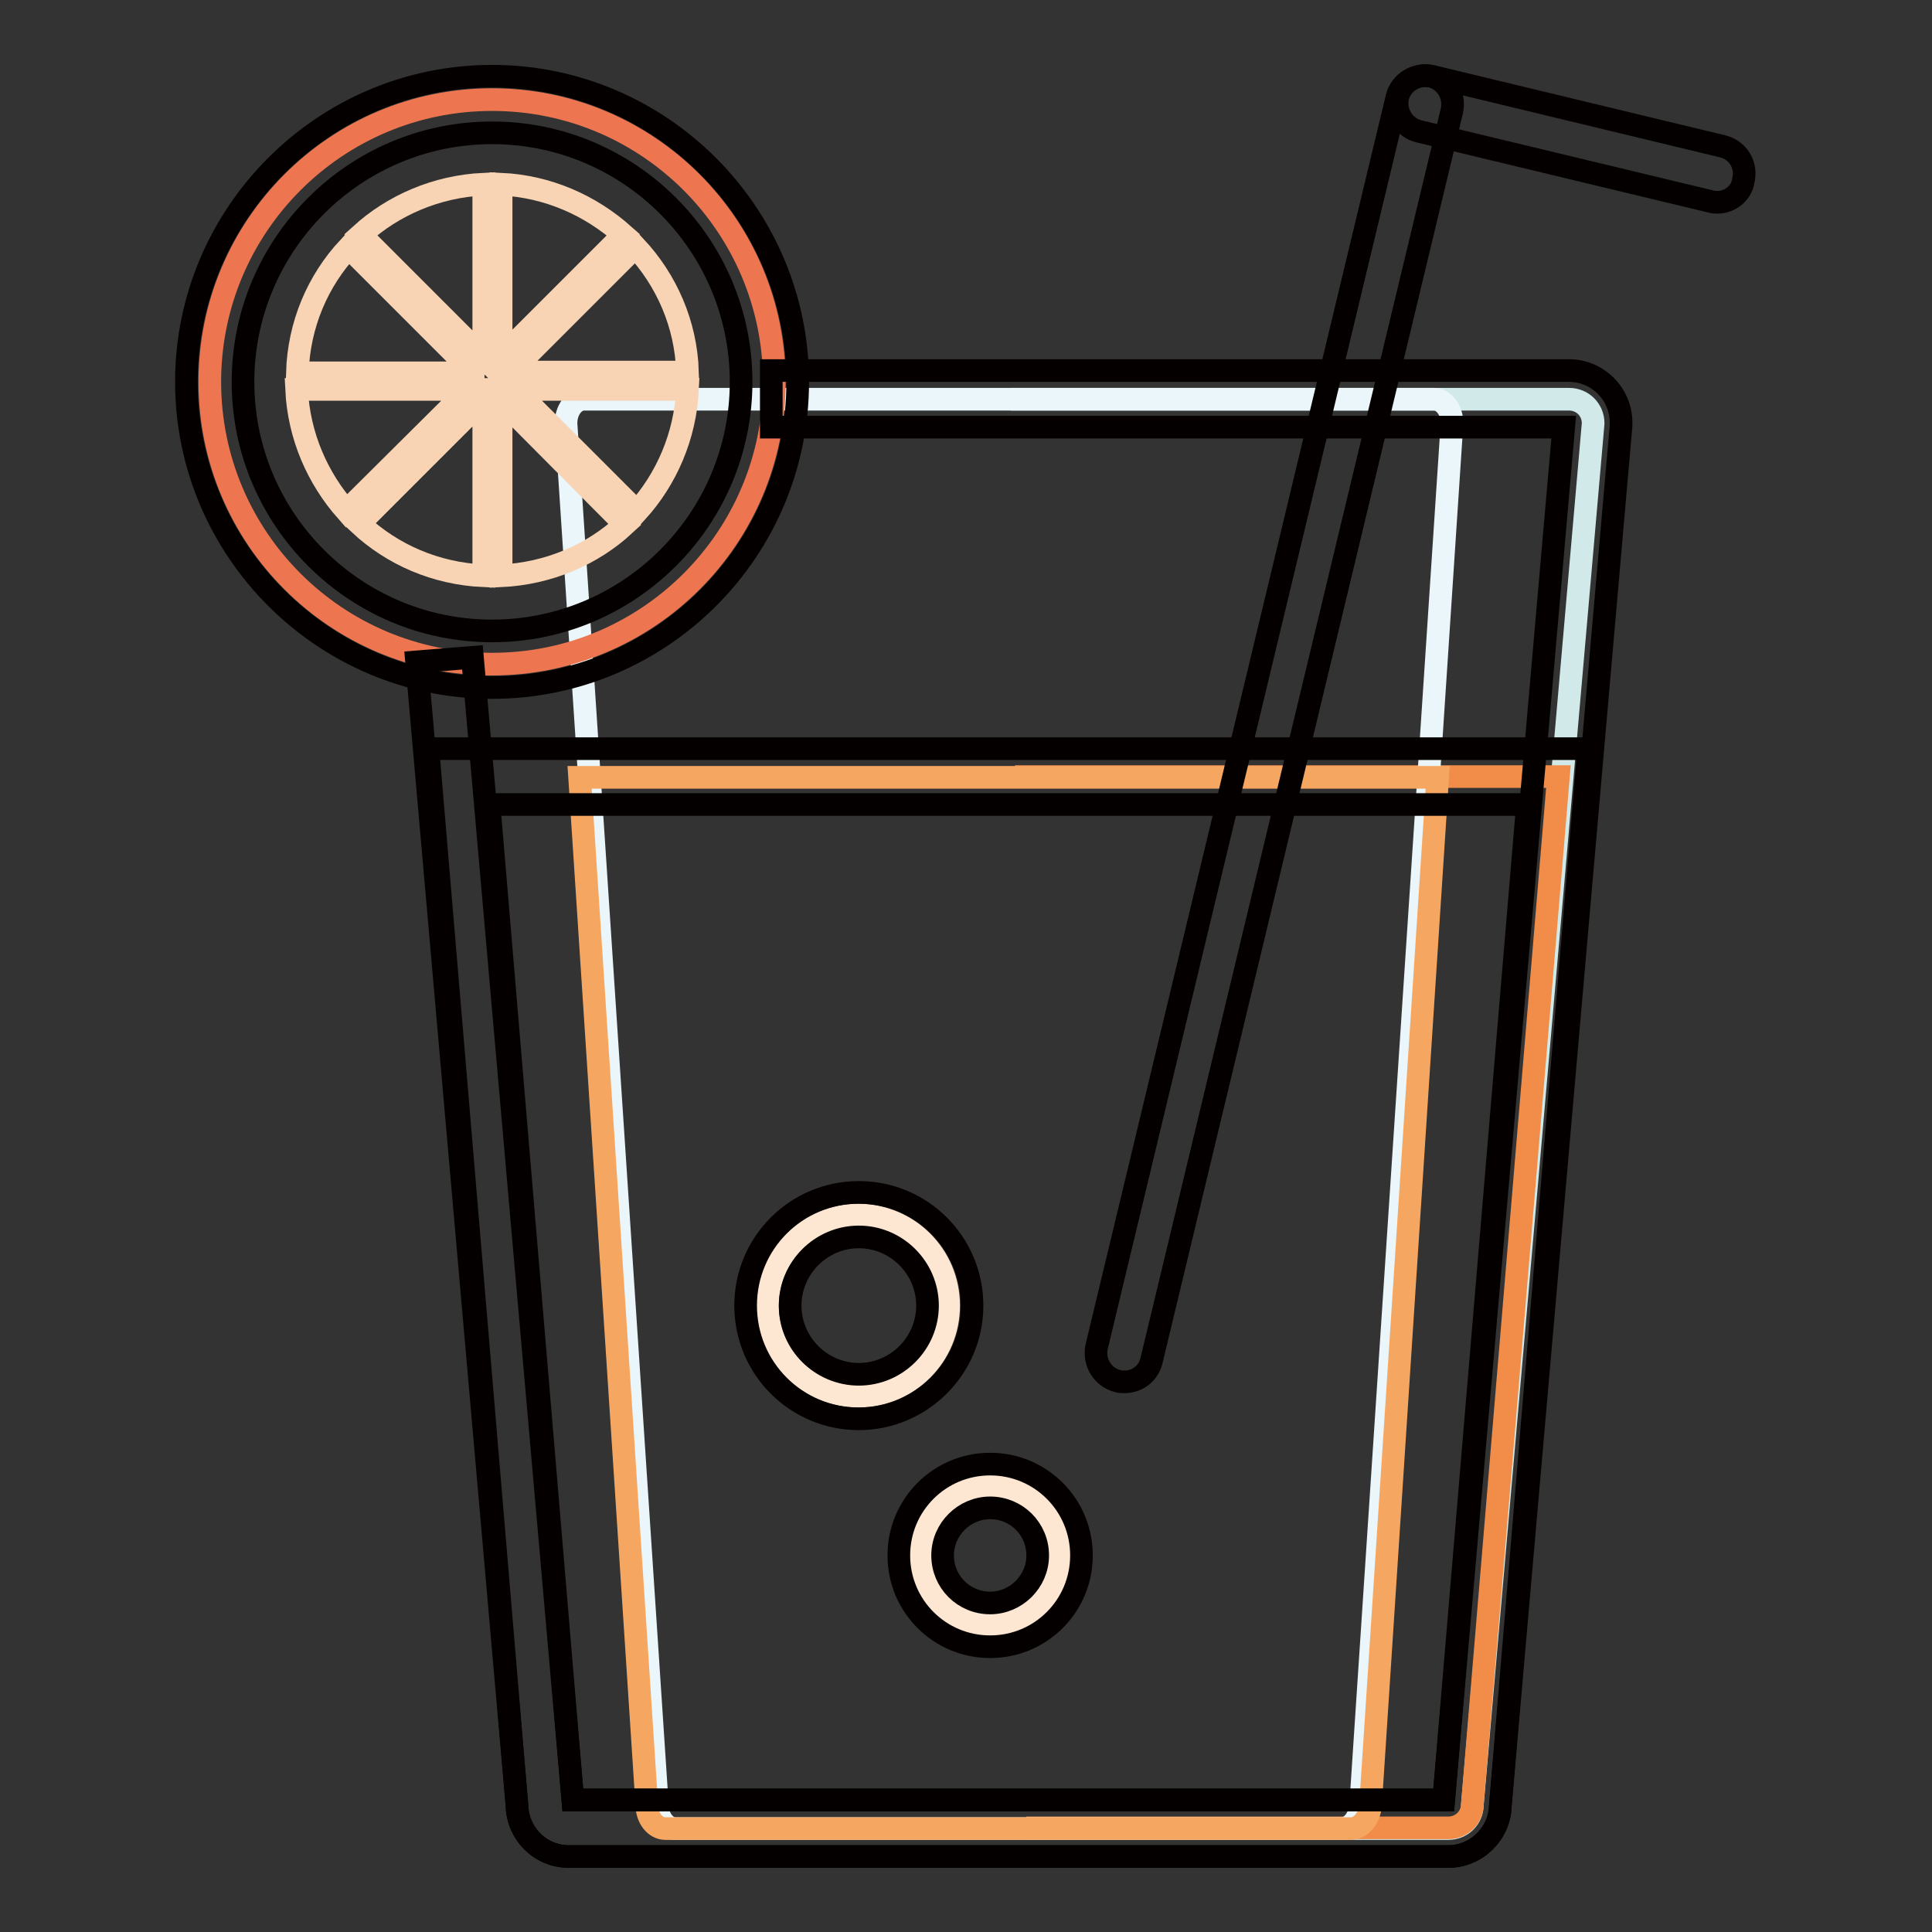 <?xml version="1.0" encoding="utf-8"?>
<!-- Svg Vector Icons : http://www.onlinewebfonts.com/icon -->
<!DOCTYPE svg PUBLIC "-//W3C//DTD SVG 1.1//EN" "http://www.w3.org/Graphics/SVG/1.1/DTD/svg11.dtd">
<svg version="1.1" xmlns="http://www.w3.org/2000/svg" xmlns:xlink="http://www.w3.org/1999/xlink" x="0px" y="0px" viewBox="0 0 256 256" enable-background="new 0 0 256 256" xml:space="preserve">
<rect x="0" y="0" width="256" height="256" fill="#333333" stroke="none"/>
<g> <path stroke-width="3" fill-opacity="0" stroke="#d1eae9"  d="M133.9,52.9h74c1.8,0,3.2,1.4,3.2,3.2l-16,183c0,1.8-1.4,3.2-3.2,3.2H136"/> <path stroke-width="3" fill-opacity="0" stroke="#f18c49"  d="M134.5,102.9l72,0L195.1,239c0,1.8-1.4,3.2-3.2,3.2H136"/> <path stroke-width="3" fill-opacity="0" stroke="#eaf6f9"  d="M177.8,242.3H89.5c-1.3,0-2.4-1.4-2.4-3.2l-12.1-183c0-1.8,1.1-3.2,2.4-3.2H190c1.3,0,2.4,1.4,2.4,3.2 l-12.1,183C180.2,240.8,179.1,242.3,177.8,242.3z"/> <path stroke-width="3" fill-opacity="0" stroke="#ed7651"  d="M27.8,50.6c0,20.7,16.8,37.4,37.4,37.4c20.7,0,37.4-16.8,37.4-37.4S85.9,13.2,65.2,13.2 C44.5,13.2,27.8,30,27.8,50.6L27.8,50.6z"/> <path stroke-width="3" fill-opacity="0" stroke="#f5a762"  d="M179,242.3H88.2c-1.4,0-2.5-1.4-2.5-3.2l-8.9-136.1l113.7,0l-8.9,136.2C181.5,240.8,180.4,242.3,179,242.3z "/> <path stroke-width="3" fill-opacity="0" stroke="#040000"  d="M191.9,246H75.4c-3.8,0-6.8-3-6.9-6.8L55.2,87.7l7.4-0.6l13.3,151.4h115.4l15.9-181.9H102.2v-7.5h105.7 c3.8,0,6.9,3.1,6.9,6.9v0.2l0,0.2l-16,182.9C198.7,243,195.6,246,191.9,246z M227.6,26.8c-0.3,0-0.6,0-0.9-0.1L188,17.4 c-2-0.5-3.2-2.5-2.8-4.5c0.5-2,2.5-3.2,4.5-2.8l38.6,9.3c2,0.5,3.2,2.5,2.7,4.5C230.8,25.6,229.2,26.8,227.6,26.8z"/> <path stroke-width="3" fill-opacity="0" stroke="#040000"  d="M149,183.1c-0.3,0-0.6,0-0.9-0.1c-2-0.5-3.2-2.5-2.8-4.5l39.8-165.6c0.5-2,2.5-3.2,4.5-2.8 c2,0.5,3.2,2.5,2.8,4.5l-39.8,165.6C152.2,182,150.7,183.1,149,183.1L149,183.1z M65.2,91.1c-22.3,0-40.5-18.2-40.5-40.5 c0-22.3,18.2-40.5,40.5-40.5s40.5,18.2,40.5,40.5C105.7,73,87.5,91.1,65.2,91.1z M65.2,17.6c-18.2,0-33,14.8-33,33s14.8,33,33,33 s33-14.8,33-33S83.4,17.6,65.2,17.6z"/> <path stroke-width="3" fill-opacity="0" stroke="#040000"  d="M191.9,246H75.4c-3.8,0-6.8-3-6.9-6.8L56.7,99.2l153.8,0l-11.7,140.1C198.7,243,195.6,246,191.9,246 L191.9,246z M75.9,238.5h115.4l11.1-131.9l-137.6,0L75.9,238.5z"/> <path stroke-width="3" fill-opacity="0" stroke="#fde6d2"  d="M122,206.1c0,5.1,4.1,9.2,9.2,9.2c5.1,0,9.2-4.1,9.2-9.2c0-5.1-4.1-9.2-9.2-9.2 C126.2,196.9,122,201,122,206.1z"/> <path stroke-width="3" fill-opacity="0" stroke="#040000"  d="M131.2,218.2c-6.7,0-12.1-5.4-12.1-12.1s5.4-12.1,12.1-12.1c6.7,0,12.1,5.4,12.1,12.1 S137.9,218.2,131.2,218.2z M131.2,199.8c-3.4,0-6.3,2.8-6.3,6.3c0,3.5,2.8,6.3,6.3,6.3c3.4,0,6.3-2.8,6.3-6.3 C137.5,202.6,134.7,199.8,131.2,199.8z"/> <path stroke-width="3" fill-opacity="0" stroke="#fde6d2"  d="M101.7,173c0,6.7,5.4,12,12,12c6.7,0,12-5.4,12-12l0,0c0-6.7-5.4-12-12-12C107.1,161,101.7,166.4,101.7,173 L101.7,173z"/> <path stroke-width="3" fill-opacity="0" stroke="#040000"  d="M113.8,188c-8.3,0-15-6.7-15-15s6.7-15,15-15c8.3,0,15,6.7,15,15S122,188,113.8,188z M113.8,163.9 c-5,0-9.1,4.1-9.1,9.1c0,5,4.1,9.1,9.1,9.1c5,0,9.1-4.1,9.1-9.1C122.9,168,118.8,163.9,113.8,163.9z"/> <path stroke-width="3" fill-opacity="0" stroke="#f8d4b4"  d="M62.7,49.3L46.2,32.8c-4.1,4.4-6.6,10.2-6.8,16.6H62.7z M62.1,51.6H39.3c0.3,6.2,2.8,11.8,6.6,16.1 L62.1,51.6z M66.4,24.4v22.9l16.2-16.2C78.2,27.2,72.6,24.7,66.4,24.4z M64.1,24.4c-6.3,0.3-12,2.8-16.3,6.7l16.3,16.3V24.4z  M68.2,51.6l16.2,16.2c3.9-4.3,6.4-10,6.7-16.2H68.2z M67.6,49.3h23.5c-0.2-6.4-2.8-12.2-6.9-16.6L67.6,49.3z M66.4,53v23.3 c6.3-0.3,12.1-2.8,16.4-6.8L66.4,53z M64.1,52.9L47.6,69.4c4.4,4.1,10.1,6.6,16.5,6.9V52.9z"/></g>
</svg>